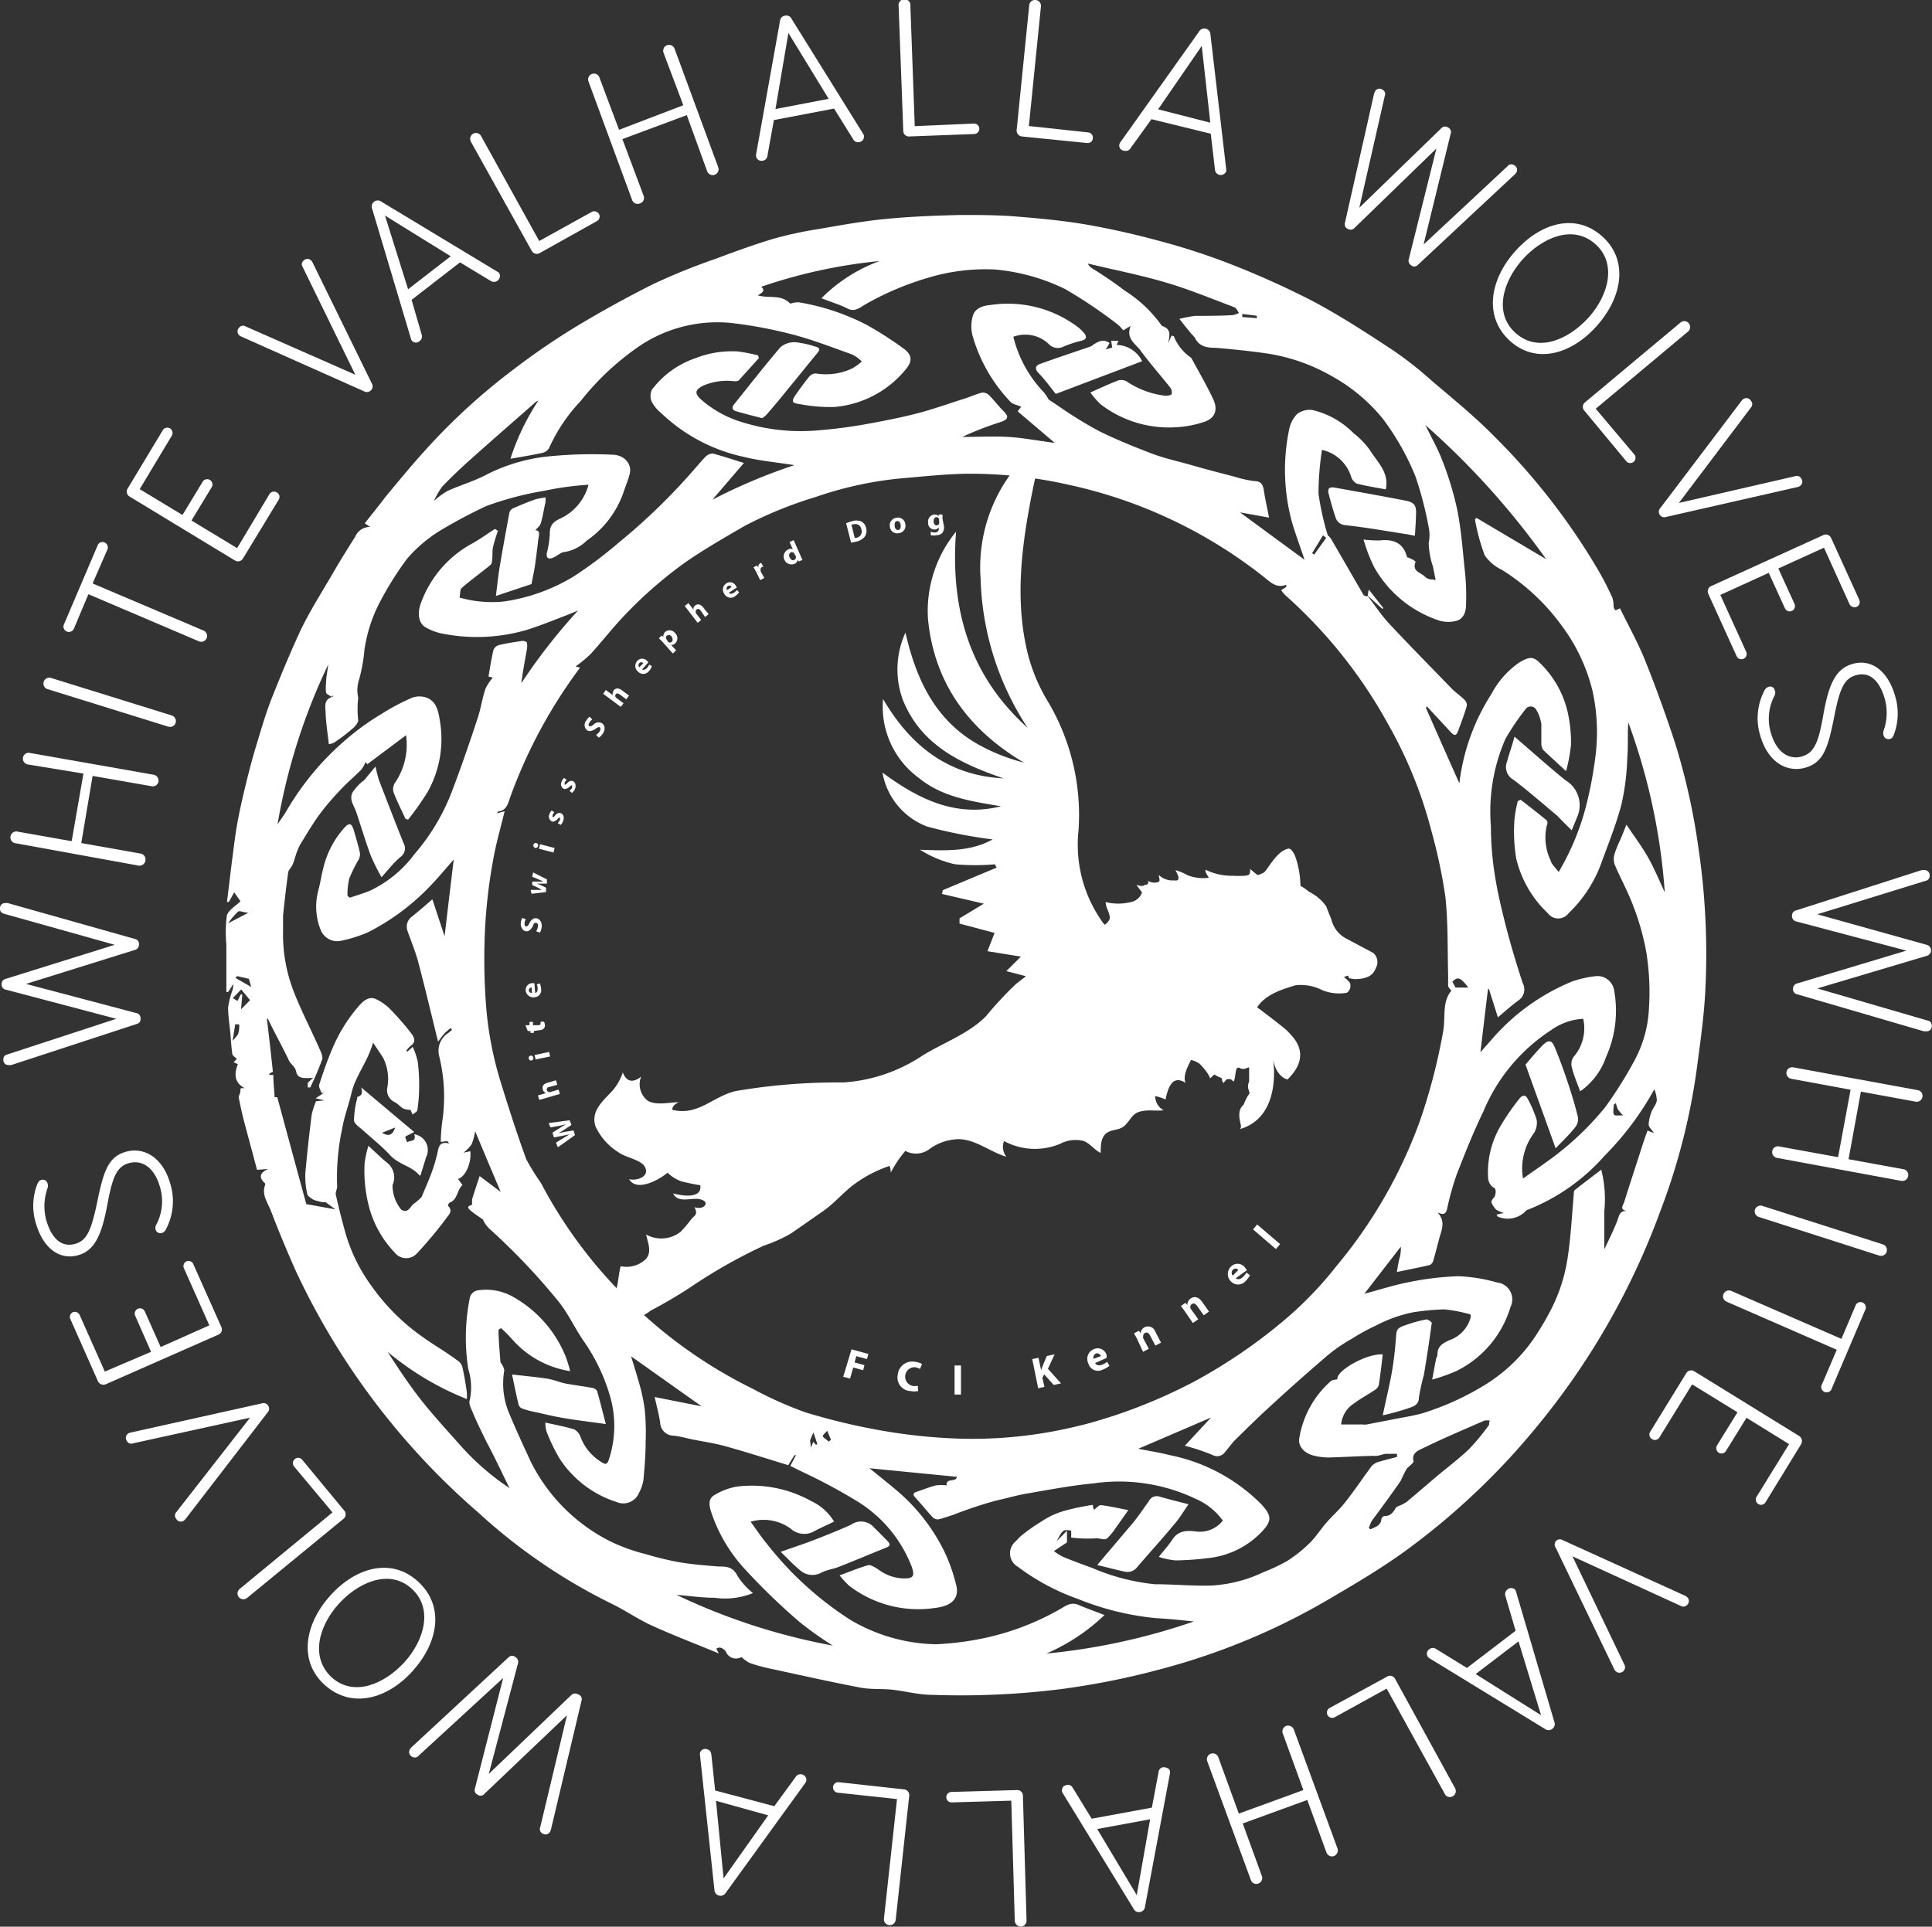<svg xmlns="http://www.w3.org/2000/svg" viewBox="0 0 132.89 132.55"><rect x="0" y="0" width="132.89" height="132.55" fill="#333333" stroke="none"/><defs><style>.cls-1,.cls-2{fill:#fff;}.cls-2{fill-rule:evenodd;}</style></defs><g id="Warstwa_2" data-name="Warstwa 2"><g id="Layer_2" data-name="Layer 2"><path class="cls-1" d="M7.89,65,.3,62.87c-.2-.06-.3-.15-.3-.36a.34.34,0,0,1,.35-.38.53.53,0,0,1,.19,0l8.75,2.47a.34.34,0,0,1,.27.36.38.38,0,0,1-.31.4L1.79,67.69l7.56,2a.36.36,0,0,1,.32.38.34.34,0,0,1-.25.37L.78,73.27a.48.48,0,0,1-.18,0,.34.34,0,0,1-.37-.37c0-.21.09-.3.28-.36L8,70.09l-7.58-2a.35.35,0,0,1-.31-.37.36.36,0,0,1,.29-.38Z"/><path class="cls-1" d="M10,59.22a.41.41,0,0,1-.47.33L1,58a.41.41,0,0,1,.14-.8l3.79.67.81-4.65L1.9,52.59a.41.41,0,0,1-.32-.47A.4.4,0,0,1,2,51.79l8.57,1.51a.41.41,0,0,1,.33.47.4.4,0,0,1-.47.32l-4.06-.71L5.59,58l4.06.72A.41.41,0,0,1,10,59.22Z"/><path class="cls-1" d="M12.08,49.73a.4.4,0,0,1-.51.26l-8.3-2.58a.4.4,0,1,1,.24-.77l8.3,2.58A.41.41,0,0,1,12.08,49.73Z"/><path class="cls-1" d="M6.37,40.14,14,43.38a.4.4,0,0,1,.21.53.4.4,0,0,1-.53.21l-7.6-3.24-1,2.38a.38.38,0,0,1-.48.19A.37.37,0,0,1,4.38,43l2.34-5.49a.35.35,0,0,1,.47-.19.37.37,0,0,1,.2.48Z"/><path class="cls-1" d="M19.15,34.41l-2.43,4a.4.4,0,0,1-.56.15l-7.25-4.4a.39.39,0,0,1-.13-.55l2.41-4a.36.36,0,0,1,.5-.14.37.37,0,0,1,.13.5L9.61,33.65l2.94,1.78,1.39-2.29a.36.36,0,1,1,.62.38l-1.39,2.29,3.14,1.9L18.53,34a.37.37,0,0,1,.5-.13A.36.36,0,0,1,19.15,34.41Z"/><path class="cls-1" d="M24.44,25.78l-3.62-7.41a.33.33,0,0,1,.06-.44.36.36,0,0,1,.53,0,.56.56,0,0,1,.11.17l4.05,8.27a.39.39,0,0,1-.05.48.39.39,0,0,1-.48.07l-8.41-3.75a.55.55,0,0,1-.17-.1.36.36,0,0,1,0-.54.33.33,0,0,1,.44-.07Z"/><path class="cls-1" d="M34.19,18.68a.45.45,0,0,1,.15.11.41.41,0,0,1-.58.54l-2.12-1.28-3.33,2.58L29,23a.39.39,0,0,1-.12.45.37.37,0,0,1-.54,0,.45.45,0,0,1-.08-.17L25.6,14.37a.41.41,0,0,1,.13-.49.41.41,0,0,1,.51,0Zm-7.71-3.85,1.59,5.07L31,17.63Z"/><path class="cls-1" d="M40.7,14.58a.38.38,0,0,1,.5.14.36.36,0,0,1-.14.49L37.14,17.4a.4.4,0,0,1-.57-.15l-4.18-7.5a.41.41,0,0,1,.15-.55.4.4,0,0,1,.55.16l4,7.22Z"/><path class="cls-1" d="M44,14a.4.4,0,0,1-.52-.24l-3-8.15a.4.4,0,0,1,.23-.52.4.4,0,0,1,.52.24l1.35,3.6L47,7.24,45.64,3.63a.41.41,0,0,1,.24-.52.41.41,0,0,1,.52.24l3,8.15a.41.41,0,0,1-.23.52.41.41,0,0,1-.53-.24L47.24,7.92,42.81,9.57l1.45,3.87A.4.4,0,0,1,44,14Z"/><path class="cls-1" d="M59.36,9.19a.41.41,0,0,1,.07.17c0,.18-.07.37-.34.42a.38.38,0,0,1-.41-.21l-1.31-2.1-4.14.79-.44,2.44a.37.37,0,0,1-.3.35.38.38,0,0,1-.48-.27.57.57,0,0,1,0-.18l1.64-9.15A.39.39,0,0,1,54,1.08a.39.39,0,0,1,.45.22ZM54.23,2.27,53.34,7.5,57,6.8Z"/><path class="cls-1" d="M67,8.5a.36.36,0,0,1,0,.72l-4.49.17A.39.39,0,0,1,62.13,9L61.81.42a.41.41,0,1,1,.81,0l.3,8.26Z"/><path class="cls-1" d="M74.85,9.11a.36.36,0,0,1,.32.4.35.35,0,0,1-.39.33l-4.47-.45a.41.41,0,0,1-.38-.45L70.79.4A.4.4,0,0,1,71.23,0a.4.4,0,0,1,.37.44l-.83,8.23Z"/><path class="cls-1" d="M84.34,11.61a.54.54,0,0,1,0,.18.4.4,0,0,1-.77-.12L83.28,9.2l-4.08-1-1.44,2a.37.37,0,0,1-.42.17A.36.36,0,0,1,77,9.91a.38.38,0,0,1,.09-.16l5.38-7.57a.42.42,0,0,1,.79.2ZM82.66,3.16l-3,4.36,3.59.92Z"/><path class="cls-1" d="M97.92,16.82l5.77-5.38a.33.33,0,0,1,.46-.07.35.35,0,0,1,.15.5.94.94,0,0,1-.12.14l-6.65,6.21a.32.32,0,0,1-.44.05.38.38,0,0,1-.18-.47l1.89-7.58-5.61,5.44a.38.38,0,0,1-.5.08.34.34,0,0,1-.18-.41l2-8.87a1,1,0,0,1,.07-.17.34.34,0,0,1,.51-.12.33.33,0,0,1,.16.43l-1.75,7.69,5.63-5.46a.35.35,0,0,1,.47-.06.34.34,0,0,1,.18.44Z"/><path class="cls-1" d="M110.17,16.23c1.85,1.61,1.45,4.15-.29,6.14s-4.19,2.72-6,1.1-1.44-4.15.29-6.13S108.33,14.61,110.17,16.23Zm-.46.54c-1.56-1.36-3.67-.39-5,1.1s-2,3.71-.43,5.07,3.66.38,5-1.11S111.26,18.12,109.71,16.77Z"/><path class="cls-1" d="M112.41,31.26a.36.36,0,0,1-.55.47L109,28.28a.4.4,0,0,1,0-.58l6.59-5.51a.4.4,0,1,1,.52.62l-6.35,5.31Z"/><path class="cls-1" d="M115.48,34.6l8-1.84a.33.33,0,0,1,.41.16.35.35,0,0,1-.09.52.48.48,0,0,1-.18.07l-9,2.05a.38.38,0,0,1-.4-.63l5.56-7.34a.47.47,0,0,1,.14-.14.36.36,0,0,1,.52.13.34.34,0,0,1,0,.45Z"/><path class="cls-1" d="M119.45,45.14l-1.94-4.27a.4.4,0,0,1,.19-.55l7.72-3.51a.4.4,0,0,1,.53.2l1.93,4.24a.37.37,0,0,1-.17.5.39.39,0,0,1-.49-.18l-1.76-3.89-3.14,1.43,1.11,2.43a.37.37,0,0,1-.18.49.36.36,0,0,1-.48-.19l-1.11-2.43-3.33,1.52,1.78,3.91a.36.36,0,0,1-.18.48A.36.36,0,0,1,119.45,45.14Z"/><path class="cls-1" d="M121.08,50.62a4.07,4.07,0,0,1,.27-3.08.47.47,0,0,1,.31-.29.31.31,0,0,1,.41.24.43.43,0,0,1,0,.35,3.4,3.4,0,0,0-.26,2.59c.41,1.39,1.29,1.86,2.14,1.61s1.14-1,1.46-2.83c.39-2.26.91-3.21,2-3.53,1.34-.39,2.45.51,2.94,2.19a4.13,4.13,0,0,1-.05,2.58c-.06.19-.13.34-.28.38a.35.35,0,0,1-.46-.23.54.54,0,0,1,0-.33,3.63,3.63,0,0,0,.08-2.2c-.34-1.18-1-1.91-2-1.61-.82.23-1.1,1-1.45,2.71-.43,2.19-.72,3.27-2,3.64S121.61,52.44,121.08,50.62Z"/><path class="cls-1" d="M125,68l7.58,2.21a.33.33,0,0,1,.29.36.34.34,0,0,1-.35.38l-.19,0-8.73-2.55a.34.34,0,0,1-.27-.36.38.38,0,0,1,.31-.39l7.49-2.25-7.55-2a.38.38,0,0,1-.32-.39.36.36,0,0,1,.26-.37l8.66-2.78a.84.84,0,0,1,.18,0,.35.35,0,0,1,.37.37.34.34,0,0,1-.29.37L125,62.9,132.52,65a.39.39,0,0,1,0,.76Z"/><path class="cls-1" d="M122.88,73.75a.4.4,0,0,1,.47-.32L131.91,75a.39.39,0,0,1,.32.47.4.4,0,0,1-.47.32L128,75.1l-.85,4.65,3.78.69a.4.4,0,0,1,.32.47.41.41,0,0,1-.47.33l-8.55-1.58a.41.41,0,0,1-.33-.47.4.4,0,0,1,.47-.32l4.06.74.86-4.64-4.06-.75A.41.41,0,0,1,122.88,73.75Z"/><path class="cls-1" d="M120.71,83.22a.41.41,0,0,1,.51-.26l8.29,2.65a.4.4,0,1,1-.25.77L121,83.73A.41.41,0,0,1,120.71,83.22Z"/><path class="cls-1" d="M126.34,92.86l-7.58-3.31a.4.4,0,0,1-.21-.53.41.41,0,0,1,.53-.21l7.58,3.3,1-2.36a.37.37,0,0,1,.67.29L126,95.51a.37.37,0,1,1-.67-.29Z"/><path class="cls-1" d="M113.52,98.48l2.46-4a.4.4,0,0,1,.56-.14l7.21,4.45a.42.42,0,0,1,.14.56l-2.45,4a.36.36,0,1,1-.62-.37l2.24-3.63-2.93-1.81-1.41,2.28a.36.36,0,0,1-.5.12.38.38,0,0,1-.12-.5l1.41-2.28-3.12-1.92-2.25,3.65a.36.36,0,0,1-.5.12A.36.36,0,0,1,113.52,98.48Z"/><path class="cls-1" d="M108.16,107.07l3.56,7.43a.38.38,0,0,1-.59.47.5.5,0,0,1-.11-.16l-4-8.31a.39.39,0,0,1,0-.48.38.38,0,0,1,.48-.06l8.38,3.81a.56.56,0,0,1,.17.11.36.36,0,0,1,0,.53.34.34,0,0,1-.44.07Z"/><path class="cls-1" d="M98.35,114.1a.58.58,0,0,1-.14-.12.37.37,0,0,1,.12-.53.38.38,0,0,1,.46,0l2.11,1.3,3.35-2.56-.7-2.38a.39.39,0,0,1,.12-.44.38.38,0,0,1,.55,0,.67.67,0,0,1,.07.17l2.62,8.91a.4.4,0,0,1-.14.49.41.41,0,0,1-.51,0ZM106,118l-1.55-5.08-2.95,2.25Z"/><path class="cls-1" d="M91.81,118.14a.36.36,0,0,1-.35-.64l3.94-2.15a.39.39,0,0,1,.56.15l4.13,7.53a.41.41,0,0,1-.17.55.39.39,0,0,1-.54-.16l-4-7.25Z"/><path class="cls-1" d="M88.49,118.73A.42.42,0,0,1,89,119l3,8.17a.42.42,0,0,1-.25.52.4.4,0,0,1-.51-.24l-1.32-3.62-4.44,1.62,1.32,3.62a.4.4,0,0,1-.25.51.39.39,0,0,1-.51-.24l-3-8.17a.4.4,0,1,1,.76-.28l1.41,3.88,4.44-1.62-1.41-3.88A.4.4,0,0,1,88.49,118.73Z"/><path class="cls-1" d="M73.11,123.38a.41.41,0,0,1-.07-.17c0-.18.07-.37.35-.41a.36.36,0,0,1,.4.2l1.3,2.12,4.14-.76.46-2.44a.37.37,0,0,1,.3-.34c.28,0,.45.09.48.27a.57.57,0,0,1,0,.18l-1.71,9.13a.41.41,0,0,1-.34.38.39.39,0,0,1-.45-.23Zm5.08,7,.92-5.22-3.64.67Z"/><path class="cls-1" d="M65.45,124a.36.36,0,1,1,0-.72l4.48-.13a.39.39,0,0,1,.43.39l.25,8.58a.4.4,0,0,1-.39.42.42.42,0,0,1-.42-.39l-.24-8.27Z"/><path class="cls-1" d="M57.62,123.33a.36.36,0,0,1,.08-.72l4.46.49a.4.4,0,0,1,.38.44l-.93,8.54a.41.41,0,0,1-.45.36.4.4,0,0,1-.36-.44l.9-8.23Z"/><path class="cls-1" d="M48.15,120.76a.54.54,0,0,1,0-.18.37.37,0,0,1,.5-.23c.19.05.25.18.28.36l.26,2.47,4.07,1.08,1.46-2a.4.4,0,0,1,.74.27.89.89,0,0,1-.09.16l-5.45,7.53a.42.42,0,0,1-.78-.21Zm1.62,8.47,3.07-4.34-3.59-1Z"/><path class="cls-1" d="M34.61,115.44l-5.81,5.34a.34.34,0,0,1-.46.07.35.35,0,0,1-.14-.51.57.57,0,0,1,.11-.14L35,114a.34.34,0,0,1,.45,0,.38.38,0,0,1,.17.47l-2,7.57,5.65-5.4a.39.39,0,0,1,.5-.07A.34.34,0,0,1,40,117l-2.1,8.85a1,1,0,0,1-.07.17.35.35,0,0,1-.51.12.34.34,0,0,1-.16-.44L39,118l-5.68,5.41a.34.34,0,0,1-.47.06.35.35,0,0,1-.18-.44Z"/><path class="cls-1" d="M22.36,115.94c-1.84-1.63-1.42-4.17.33-6.14s4.22-2.68,6.06-1,1.41,4.16-.34,6.13S24.19,117.57,22.36,115.94Zm.47-.53c1.54,1.37,3.66.41,5-1.07s2-3.69.47-5.06-3.66-.42-5,1.06S21.29,114,22.83,115.41Z"/><path class="cls-1" d="M20.23,100.89a.36.36,0,0,1,.05-.51.35.35,0,0,1,.51.05l2.86,3.46a.4.4,0,0,1,0,.58L17,109.93a.41.41,0,0,1-.57-.05.4.4,0,0,1,.06-.57l6.38-5.26Z"/><path class="cls-1" d="M17.2,97.53,9.14,99.3a.33.33,0,0,1-.41-.16.36.36,0,0,1,.09-.52A.54.54,0,0,1,9,98.55l9-2a.37.37,0,0,1,.45.16.37.37,0,0,1-.05.47l-5.62,7.3a.62.62,0,0,1-.14.14.36.36,0,0,1-.52-.13.34.34,0,0,1,0-.45Z"/><path class="cls-1" d="M13.31,87l1.91,4.28a.39.39,0,0,1-.2.54L7.28,95.23a.41.41,0,0,1-.54-.2L4.85,90.77A.36.36,0,0,1,5,90.28a.37.37,0,0,1,.48.19l1.73,3.89L10.39,93,9.3,90.52a.36.36,0,0,1,.66-.3l1.09,2.45,3.35-1.49-1.75-3.93a.36.36,0,0,1,.19-.48A.36.36,0,0,1,13.31,87Z"/><path class="cls-1" d="M11.72,81.46a4.11,4.11,0,0,1-.29,3.08.47.47,0,0,1-.31.29.34.34,0,0,1-.42-.25.48.48,0,0,1,.06-.35A3.41,3.41,0,0,0,11,81.65c-.4-1.39-1.27-1.87-2.13-1.63s-1.14,1-1.48,2.82c-.41,2.26-.94,3.2-2,3.51-1.34.38-2.45-.53-2.93-2.22a4.1,4.1,0,0,1,.07-2.57c.07-.19.14-.34.29-.38a.34.34,0,0,1,.45.23.54.54,0,0,1,0,.33,3.72,3.72,0,0,0-.09,2.2c.34,1.18,1,1.92,2,1.63.82-.23,1.1-1,1.47-2.7.45-2.19.74-3.27,2-3.63S11.21,79.63,11.72,81.46Z"/><path class="cls-1" d="M94.46,65.56l-1.88-1a2,2,0,0,1-1-1.3c-.09-.21-.36-.91-.36-.91a3.16,3.16,0,0,0-1.18-1,2.92,2.92,0,0,0-.59-.4,6.34,6.34,0,0,0-.38-2.09c-.24-.51-.42-.48-.42-.48-.82.12-1.45,1.45-1.7,1.63a1.39,1.39,0,0,1-.45.19c-.18-.13-.34-.27-.51-.42,0,.33,0,.44-.38.47a7.32,7.32,0,0,1-.81,0,4.11,4.11,0,0,1-1.89-.42c0,.26.15.36.23.56a3,3,0,0,1-1.46-.18,4.05,4.05,0,0,0-.83-.35,2.58,2.58,0,0,1,.21.48c0,.26-.07.24-.35.23a1.36,1.36,0,0,1-1-.37c0,.26.16.42-.1.5a.84.84,0,0,1-.67-.12c.11.14,0,.23-.07.29h-.17l0,.06a.79.79,0,0,1-.53-.07c.11.19.26.36.38.54a1,1,0,0,1-.77.66,3.61,3.61,0,0,1-1.73,0c0,.4.35.82.27,1.17a.76.76,0,0,1-.35.39,9.16,9.16,0,0,1-1.79-6.44A15.27,15.27,0,0,0,71.92,48a12.34,12.34,0,0,1-1.22-3c-.92-3.73-.43-7.45.3-11.14.24-1.19.53-2.37.8-3.55a10.86,10.86,0,0,0-4.35,9.5,19.62,19.62,0,0,0,3.24,10.27c-3.94-3.55-5.34-8.06-4.93-13.5a8.62,8.62,0,0,0-1.93,6c.43,4.42,2.78,7.61,6.59,9.88A12.91,12.91,0,0,1,67,51.05c-2.74-1.68-4-4.38-4.72-7.53a6.1,6.1,0,0,0-.19,4.6c1.25,3.15,4,4.42,6.94,5.43-3.73-.19-6.34-2.14-8.29-5.46a6.07,6.07,0,0,0,2.46,5.43c1.64,1.34,3.66,1.61,5.65,1.95-3,.75-5.54-.38-8.15-2.32a4.86,4.86,0,0,0,3.06,3.71,32.86,32.86,0,0,0,4.52.89c-1.56.86-3.25.77-5,.71a7.65,7.65,0,0,0,2.42,1,15.74,15.74,0,0,0,2.75,0c0,.08.07.15.1.23l-3.7,1.55-.06.26,2.88.67L66,63.18l0,.36,2.41.64-.49,1.26,2.3.37-1,1,1.35.35-.67.52a23.94,23.94,0,0,0-2.06,2.21c-1.19,1.23-3,1.86-4.42,2.75A11.09,11.09,0,0,1,58,74.47a41.55,41.55,0,0,0-7.39.59c-1.61.38-2.58,1.73-4.37,1.29,0-.26.23-.42.45-.52-.64,0-1.54.24-2.13-.1a1.42,1.42,0,0,1-.46-1.66c-.53.42-1,.4-1.26-.29a3.65,3.65,0,0,1-.77,1.32c-.64.68-1.44,1.35-1.11,2.39a4.16,4.16,0,0,0,1.56,1.77c.48.37,1.54.51,1.83,1,.39.71-.59,1-1.08.86.54.93,2.12,0,2.65-.44a2.62,2.62,0,0,0,1,.61c.41.09.83.19,1.25.25.14,1-1.38.7-1.87.56.31.69,1.21.3,1.77.39.87.14.38.8-.3.56.23.48.08.51-.21.81a8.84,8.84,0,0,1-.74.88,2.15,2.15,0,0,1-2.38.19c.13.6.44,1.26-.07,1.74a1.91,1.91,0,0,1-1.68.44c-.19.67-.16,1.93-.74,2.41s-1.86,0-2.65.07c.58,1.5,2.16,1,3.45,1.23a3,3,0,0,0,2-.65,32.17,32.17,0,0,0,2.78-1.64,36.12,36.12,0,0,1,5-2.83,10.39,10.39,0,0,0,1.89-.85l2.14-1.49c.78-.53,1.38-1.26,2.12-1.83a8.87,8.87,0,0,1,2.51-1.32,1.39,1.39,0,0,1,.08.46,8,8,0,0,1,1-1.49A1.56,1.56,0,0,0,64,79a3.57,3.57,0,0,1,1.92-.63c1.16,0,2.19.88,3.3,1.21a1.11,1.11,0,0,1-.16-1.08,4.47,4.47,0,0,0,3.86.19,2.28,2.28,0,0,1,1.6-.2c.45.16.75.62,1.19.83,0-.47,0-1.09.42-1.38s.9-.13,1.31-.58.48-.79,1.07-.91,1,0,1.53-.07a1.1,1.1,0,0,1,0-1.94c-.8-.18-1.41-.52-1.3-1.44.51.17,1.94.13,2.17.59.41,0,.85-.27.67-.71a1.65,1.65,0,0,1,.94.31c.68.7.71,1,.71,1l.3-.27a2.41,2.41,0,0,0,.51.25c0,.2.1.37.13.32l.21-.25h.27l0,0,.21.17c.18-.39.06-1.12.42-.93s.64-.16.64,0v.93c-.22.46.12.76,0,.85a2.93,2.93,0,0,0-.37.73c-.48.39-.27,1.09-.21,1.36s-.06.33-.06.33c2.8-.81,2.36-4.37,2.28-4.89.2,1.35,1,1.47,1,1.47,1.81-1.75.27-3,.06-3.26s-2.15-1.7-2.15-1.7c.67-1.06,2.33-1.39,2.6-1.51a3.21,3.21,0,0,1,1.88.33,3.11,3.11,0,0,0,1.69.18.59.59,0,0,0,.21-.69,2.5,2.5,0,0,0-.42-.4l.3-.09.06.18.37.06c1.3,0,1.39-.6,1.54-.9A.84.84,0,0,0,94.46,65.56Z"/><path class="cls-2" d="M25.46,36.25,25.09,36c.49-.62,1-1.25,1.46-1.86.9-1.08,1.79-2.17,2.74-3.21a42.93,42.93,0,0,1,6-5.49,49.2,49.2,0,0,1,4.25-2.92c1.77-1.07,3.58-2.07,5.44-3a43.89,43.89,0,0,1,4.2-1.7c1.34-.5,2.7-1,4.08-1.41a26.5,26.5,0,0,1,3.09-.66c1.49-.26,3-.53,4.5-.68,1.74-.17,3.48-.24,5.22-.28,1.32,0,2.64,0,4,.12,1.58.13,3.16.28,4.71.55s3.3.66,4.91,1.1a46.26,46.26,0,0,1,4.88,1.58,60.64,60.64,0,0,1,5.81,2.62c1.86,1,3.62,2.14,5.38,3.3a25.37,25.37,0,0,1,2.66,2.08c1.47,1.26,3,2.49,4.34,3.86a45.27,45.27,0,0,1,7.15,9.19c.37.63.7,1.28,1,1.94a2.2,2.2,0,0,1,.08.58c0,.09.06.24.12.26s.18-.06.32-.12c.56,1.16,1.21,2.31,1.7,3.52.75,1.86,1.43,3.75,2.06,5.66a45.21,45.21,0,0,1,1.63,7.27,49.67,49.67,0,0,1,.49,9.59c-.08,1.89-.35,3.77-.6,5.65a44.15,44.15,0,0,1-2.51,9.79A50.5,50.5,0,0,1,105.83,98a49,49,0,0,1-9.36,8.84c-1.53,1.09-3.15,2.06-4.76,3a45.92,45.92,0,0,1-11.35,4.85,53,53,0,0,1-7.5,1.53,55.37,55.37,0,0,1-8.73.38c-.94,0-1.87-.26-2.81-.36-.73-.07-1.48,0-2.2-.15-2.09-.4-4.17-.87-6.26-1.32a11.77,11.77,0,0,1-1.29-.36A2.73,2.73,0,0,1,51,114a.75.75,0,0,1-1.08-.39.73.73,0,0,0-.37-.26c-.07,0-.18,0-.28.07l.17.33c-1.59-.66-3.12-1.24-4.61-1.92-.92-.42-1.76-1-2.68-1.46a38.93,38.93,0,0,1-9.24-6.3A49.9,49.9,0,0,1,20.38,87.51c-.62-1.39-1.21-2.8-1.75-4.22-.22-.56-.65-1.1-.39-1.78,0,0,0-.08,0-.09-.44-.39-.41-.73.21-1l-.77.06c-.32-1.2-.63-2.34-.93-3.48q-.18-.73-.33-1.5c0-.1.07-.22.1-.34s0-.18.05-.3l.25,0c-.73-.4-.71-1-.46-1.65l-.29-.13.22-.23c-.1-.11-.29-.22-.31-.34-.07-.46-.09-.92-.13-1.38s-.16-1.21-.16-1.81a5.61,5.61,0,0,1,.27-1.11,1.22,1.22,0,0,0,.08-.51l-.35.55h-.12v-2c0-.42,0-.85,0-1.27A9,9,0,0,1,15.6,63c.1-.39.62-.67.94-1l-.43-.61-.37.66-.13,0c.13-1,.24-2,.38-3.07.11-.85.21-1.7.37-2.54s.35-1.67.55-2.49.43-1.72.69-2.57c.34-1.12.66-2.25,1.09-3.34.63-1.59,1.29-3.18,2-4.71.62-1.28,1.39-2.5,2.11-3.73.52-.9,1.07-1.79,1.63-2.67A1.1,1.1,0,0,1,25.46,36.25Zm15-2.9a20.69,20.69,0,0,0-3,.41,22.11,22.11,0,0,0-4,1.05,34.36,34.36,0,0,0-3.23,1.72A9.73,9.73,0,0,0,28,38.44a22.37,22.37,0,0,0-1.88,3,10.24,10.24,0,0,0-1.05,3.25,11.52,11.52,0,0,1-.37,2.06A2.32,2.32,0,0,0,24.64,48a6.77,6.77,0,0,0,0,1.56c0,.13-.19.4-.35.53-.42.37-.86.7-1.31,1a1.4,1.4,0,0,1-.36.11c-.08-.72-.19-1.4-.22-2.08,0-.44-.2-1,.5-1.19a.78.78,0,0,1,0-.09l-.09.1c-.13-.1-.35-.17-.38-.29a2.69,2.69,0,0,1,0-.69c0-.38.09-.76.15-1.25a41.6,41.6,0,0,0-3.49,11c.22-.34.47-.66.66-1a19,19,0,0,1,4.12-4.89,16.74,16.74,0,0,1,2.37-1.7A14.31,14.31,0,0,1,28.35,48a1.47,1.47,0,0,1,1,0c.68.26.8.94.9,1.55a7.45,7.45,0,0,1-.84,4.94,20.39,20.39,0,0,1-1.34,1.9l-.18-.06c-.28-.61-.58-1.2-.82-1.82a.82.82,0,0,1,.08-.63,4.65,4.65,0,0,0,.78-3.3l-2.67,2-.11-.16a2.33,2.33,0,0,1-.3.53c-.42.43-.88.81-1.29,1.24C23,54.77,22.46,55.38,22,56s-.87,1.32-1.29,2a3.73,3.73,0,0,0-.3.64c-.1.27-.16.55-.27.81s-.29.38-.32.59c-.14,1-.25,2-.35,2.94,0,.36,0,.72,0,1.07a10.82,10.82,0,0,0,.74,4.18c.5,1.29,1.15,2.53,1.71,3.8.12.27.31.62.24.86a20.13,20.13,0,0,1-.82,1.92l-.17,0c0-.1,0-.23,0-.31a2.82,2.82,0,0,1,.38-.34c-.55,0-1.07.11-1.18-.44-.07-.36-.36-.48-.49-.75-.47-1-1-1.92-1.45-2.88h-.07c.14,1.2.28,2.41.41,3.64l-.25.14,0,.08.28,0c0,.53.06,1,.09,1.53,0,0,.17,0,.18,0,.67,2.46,1.33,4.92,2,7.36l2,.36-.68-.5a1,1,0,0,1-.48-.06,1.41,1.41,0,0,1-.38-.12c-.16-.11-.38-.24-.4-.39A5.65,5.65,0,0,1,21,80.74c.12-1.36.27-2.71.44-4.06a5.45,5.45,0,0,1,.3-.92l.58-.06-.61-.14.56-.37-.16,0c-.06-.2-.21-.42-.15-.58.27-.84.56-1.68.91-2.49a10.84,10.84,0,0,1,1.89-3c.31-.33.68-.6,1.13-.37a3.4,3.4,0,0,1,1,.73c.48.5.93,1,1.37,1.58.21.27.4.59,0,.88a1.7,1.7,0,0,0-.31.34l.07.07.37-.33a5,5,0,0,1,.34,1,12.67,12.67,0,0,1,.1,1.85,10.57,10.57,0,0,1-.12,1.49c0,.12-.22.21-.33.32l-.14-.32a1.71,1.71,0,0,1-.49-.09c-.22-.13-.39-.34-.61-.45a.91.91,0,0,1-.5-1,3.23,3.23,0,0,0-.31-2.09l-.67-1C25.31,73,24.47,74,24.19,75.14c-.19.84-.51,1.65-.65,2.49a16.08,16.08,0,0,0-.35,4c0,.19-.13.4-.09.57.2.9.43,1.8.68,2.69a11.64,11.64,0,0,0,1.75,3.55A14.53,14.53,0,0,0,29.1,92c.77.55,1.57,1,2.34,1.58a.79.79,0,0,1,.35.42c.14.58.23,1.17.32,1.76a3.75,3.75,0,0,1,0,.49A20,20,0,0,1,26.66,93c.75,1.16,1.5,2.3,2.34,3.36s1.87,2.18,2.82,3.25a17.45,17.45,0,0,0,3.23,2.77c-.53-1.06-1-2.09-1.56-3.13-.35-.72-.71-1.43-1-2.15-.11-.24-.26-.56-.18-.77a4.18,4.18,0,0,0-.1-2.14,14,14,0,0,1,.1-4.88.68.68,0,0,1,.65-.55,3.75,3.75,0,0,1,2.37.48,8.26,8.26,0,0,1,3.58,4.09,9.12,9.12,0,0,1,.31,1,6.65,6.65,0,0,1-4-2.2,9.08,9.08,0,0,0-.76-.76l-.17.11c0,.74.08,1.47.13,2.2,0,.07.09.14.12.21s.17.3.14.43a5.27,5.27,0,0,0,.38,3c.45,1.08.94,2.14,1.43,3.2A12.22,12.22,0,0,0,42,106.05a12.44,12.44,0,0,0,2.42.87,21.14,21.14,0,0,0,2.38.57c.86.14,1.74.21,2.61.28.54,0,1,0,1.32.65a5,5,0,0,0,1.06,1.18,5.12,5.12,0,0,1-2.65.32c-.87,0-1.74-.13-2.61-.2a43.06,43.06,0,0,0,10.75,3.49A24.28,24.28,0,0,1,55,111.59,44.31,44.31,0,0,1,51.28,108a10.84,10.84,0,0,1-2.37-4c-.13-.41-.21-.89.21-1.13a4.42,4.42,0,0,1,1.58-.6,8.39,8.39,0,0,1,5.1,1,3.61,3.61,0,0,1,1.57,1.41c-.47.23-.9.42-1.32.64a1.39,1.39,0,0,1-1.67-.16,3.16,3.16,0,0,0-2.75-.47c.41.56.76,1.1,1.17,1.58a23,23,0,0,0,5.69,5.17,12,12,0,0,0,5.87,1.68,20,20,0,0,0,3.5-.46,18.11,18.11,0,0,0,4.9-1.87c.43-.22.84-.63,1.42-.38s1.13.44,1.79.7a13.49,13.49,0,0,1-4,2.65,43.91,43.91,0,0,0,10.15-2.21c-.84-.08-1.67-.18-2.52-.22A19.06,19.06,0,0,1,74.14,110,15.45,15.45,0,0,1,70,107.78a1.06,1.06,0,0,1-.16-1.72c.12-.12.23-.25.36-.37a11.7,11.7,0,0,1,1.41-1,5.52,5.52,0,0,1,1.83-.81,16.55,16.55,0,0,1,1.73-.35c0,.19.07.31.08.34.17-.12.34-.34.48-.32.6.07,1.2.21,1.88.34l-.84,1.19a4.53,4.53,0,0,1-.61.75c-.19.15-.47,0-.73,0a9.43,9.43,0,0,1-1.75-.05c0-.13,0-.3,0-.48-.57-.08-.57-.08-1,.73l.71-.72v.8l-.9.6a3.94,3.94,0,0,0,.64.4c.66.27,1.33.52,2,.76a14.52,14.52,0,0,0,4.3,1.12c1.3,0,2.61.13,3.91.09a9.51,9.51,0,0,0,3.54-.91,13,13,0,0,0,1.64-.77,9.34,9.34,0,0,0,1.56-1.24c.43-.42.75-.94,1.15-1.4s.9-.9,1.29-1.4c.64-.81,1.21-1.67,1.83-2.5a1,1,0,0,1,.45-.28c.42-.13.86-.23,1.29-.35,0-.07,0-.14,0-.21-.24,0-.48,0-.72,0s-.47.13-.71.14c-1.1,0-2.2.09-3.3.11a4.32,4.32,0,0,1-1-.13c-.66-.17-1.05-.63-1-1.13a6.63,6.63,0,0,1,2.19-4c.09-.09.28-.08.44-.12-.11-.57,2-1.79,3.12-1.71-.08.7-.16,1.4-.27,2.09a.57.57,0,0,1-.25.34c-.47.32-1,.6-1.44.93A1.92,1.92,0,0,0,92.25,98h1.5A.93.93,0,0,0,94,98l1.7-.33c.73-.15,1.48-.25,2.2-.46a18.92,18.92,0,0,0,4-1.79,11.25,11.25,0,0,0,3.6-3.33,18.68,18.68,0,0,0,1-1.65,11.53,11.53,0,0,0,1.33-3.92c.22-1.44.29-2.9.42-4.35,0-.11,0-.27.11-.33.57-.45,1.14-.88,1.78-1.37a8.16,8.16,0,0,1,.21,2.85c0,.92,0,1.85,0,2.63.26-.55.6-1.23.88-1.93.14-.35.14-.78.75-.7-.64-.06-.33-.41-.26-.63.4-1.28.82-2.55,1.23-3.83.12-.37.25-.74.37-1.08l.45.17c-.17-.25-.37-.42-.37-.58a2.8,2.8,0,0,1,.2-.89c.1-.26.33-.5.36-.77a2.1,2.1,0,0,0-.17-.77,20.44,20.44,0,0,1-3.42,4.57A13.77,13.77,0,0,1,105,83.26s-.09.09-.13.13a1.73,1.73,0,0,1-1.87.3s0-.07-.07-.13l.51-.11a2.36,2.36,0,0,1-.53-.23,1.65,1.65,0,0,1-.33-.51c0-.08.09-.24.18-.32s.21-.58,0-.68-.37-.35-.4-.64a6.28,6.28,0,0,1,.77-3.46,15.56,15.56,0,0,1,1.36-2c.18-.25.43-.35.6,0a7.87,7.87,0,0,1,.61,1.44,1.35,1.35,0,0,1-.18.89,4.06,4.06,0,0,0-.76,3.14c.61-.44,1.18-.82,1.74-1.23a20.19,20.19,0,0,0,3.92-3.69,28.2,28.2,0,0,0,2-3.19,8.32,8.32,0,0,0,1-3.59,17.21,17.21,0,0,0-.18-3.86,17,17,0,0,0-.89-3.17c-.37-1-.88-1.91-1.29-2.88a1.24,1.24,0,0,1,0-.74,7.75,7.75,0,0,1,.41-1c.11-.28.23-.55.4-1,.56.84,1.09,1.54,1.51,2.29s.76,1.58,1.13,2.37A42.47,42.47,0,0,0,112,49.7c-.06.82,0,1.63-.07,2.44a16.65,16.65,0,0,1-.39,3.16c-.37,1.42-.93,2.79-1.43,4.17a9,9,0,0,1-2.21,3.35.89.89,0,0,1-1.44,0,7.55,7.55,0,0,1-2.17-3.76,11.32,11.32,0,0,1-.12-2.67,8.2,8.2,0,0,1,.23-1.28l.2-.09c.6.47,1.21.94,1.8,1.43a.33.33,0,0,1,0,.32,3.64,3.64,0,0,0,.25,2.41c.06.27.33.5.56.81a17.49,17.49,0,0,0,1.86-4.44,27.3,27.3,0,0,0,.65-3.36,13.24,13.24,0,0,0-.17-4.61,12.38,12.38,0,0,0-2.11-4.51,14.7,14.7,0,0,0-4.14-3.87,3,3,0,0,1-1.18-1,14.5,14.5,0,0,1-.67-2.47l.11-.1,4.79,2.84a54.05,54.05,0,0,0-8.31-9.23c.45.92.89,1.69,1.19,2.5a21.75,21.75,0,0,1,1,3.31c.27,1.34.37,2.7.51,4.06a15.63,15.63,0,0,1,.1,2.46c0,.44-.11,1-.69,1.15a2.28,2.28,0,0,1-1.07,0A8,8,0,0,1,94.51,39a11.5,11.5,0,0,1-.72-1.88,8,8,0,0,0,1.11.06c.94-.1,1.63.16,1.88,1.15.24.07.61.28.59.33-.27.65.36.73.63,1s.5.17.75.25L98.57,39a5.69,5.69,0,0,1-.3-1.64,2.67,2.67,0,0,0,0-1.09,24.92,24.92,0,0,0-.9-3.47,17.48,17.48,0,0,0-2.26-4,12,12,0,0,0-3.5-2.92,12.78,12.78,0,0,0-4.45-1.56c-1.17-.17-2.35-.29-3.52-.39-.59,0-1.15-.07-1.45-.69a2.52,2.52,0,0,0-.27-.3l-.8-1a9.64,9.64,0,0,1,1.08-.21c.86,0,1.72,0,2.59-.05a1.58,1.58,0,0,0,.43-.15c-.1-.14-.18-.34-.31-.39-1.57-.59-3.13-1.24-4.74-1.71-1.76-.52-3.57-.87-5.35-1.3a.81.81,0,0,0,.3.33A26.85,26.85,0,0,1,77.37,20a9,9,0,0,1,2.55,2.42c.68.22.52.67.44,1.19.07-.17.14-.34.22-.51.06,0,.16,0,.18.08a3.21,3.21,0,0,0,1.14,1.41.54.54,0,0,1,.09.12c.48.89,1,1.78,1.43,2.69.37.74.2,1.34-.55,1.61a7.18,7.18,0,0,1-1.94.38,7.7,7.7,0,0,1-5.23-1.58A5.7,5.7,0,0,1,75,27c.72-.32,1.31-.6,1.92-.83a.78.78,0,0,1,.56.06,6,6,0,0,0,2.71,1c.14,0,.38-.05.4-.12a.56.56,0,0,0-.1-.45c-.68-.86-1.42-1.69-2.06-2.57-.34-.46-1-.79-.66-1.67l-.51.31a2.34,2.34,0,0,0-.37-.4,33.22,33.22,0,0,0-3.62-2.44,13.73,13.73,0,0,0-4.84-1.35,13.57,13.57,0,0,0-4.56.56,19.92,19.92,0,0,0-4.26,1.79c-.41.22-.81.64-1.37.31a6.07,6.07,0,0,0-.74-.31l-1-.37a10.91,10.91,0,0,1,4-2.56,35.54,35.54,0,0,0-8.14,1.77c.34.3,0,.43-.23.59.77.23,1.61-.09,2.21.56h.06a1.55,1.55,0,0,1,.56-.08,15.77,15.77,0,0,1,4.71,1.58A25.45,25.45,0,0,1,62.18,24c.57.43.58.86.13,1.4A7.1,7.1,0,0,1,57.38,28,11,11,0,0,1,55,27.8c-.54-.07-.58-.19-.27-.64s.61-.85.94-1.26a.61.61,0,0,1,.43-.21,4.24,4.24,0,0,0,2.51-.34,3.76,3.76,0,0,0,.67-.48,2.47,2.47,0,0,0-.66-.48c-1.34-.48-2.68-1-4-1.35a30.45,30.45,0,0,0-4.32-.82A9.6,9.6,0,0,0,43.71,24a18.34,18.34,0,0,0-3.77,3.59,11.6,11.6,0,0,0-2.17,3.23.72.72,0,0,1-.48.34c-.68.15-1.37.26-2.18.4a16.27,16.27,0,0,1,1.92-4,.83.83,0,0,0-.3.2c-1.43,1.26-2.87,2.51-4.3,3.79-.69.61-1.36,1.25-2,1.91a5.39,5.39,0,0,0-.58,1,5.57,5.57,0,0,1,.94-.69c.87-.39,1.8-.66,2.64-1.1a12.14,12.14,0,0,1,4-1.24,30,30,0,0,1,4.65-.15c.9,0,1.43.68,1.22,1.38-.12.44-.3.86-.44,1.29a6.74,6.74,0,0,1-2.51,3.25,2.83,2.83,0,0,1-1.48.77c-.29,0-.56.3-.86.41s-.46,0-.39-.36a6.38,6.38,0,0,0,.2-1.37c0-.58.32-.8.77-1A3.57,3.57,0,0,0,40.48,33.35Zm53.68,71.76.13.1c.31-.16.71-.23.75-.72,0-.07.14-.2.21-.19.41,0,.59-.24.77-.55.06-.11.25-.15.39-.22a2.53,2.53,0,0,0,.36-.2c.67-.56,1.33-1.13,2-1.7s1.57-1.24,2.29-1.93a15.37,15.37,0,0,0,1.36-1.64c.06-.08,0-.22.08-.33a1.44,1.44,0,0,0-.37,0c-1.42.62-2.86,1.23-4.25,1.91-.28.14-.79.31-.63.9,0,.11-.31.33-.47.5a9.15,9.15,0,0,0-.41.83c-.64.93-1.32,1.85-2,2.77A3.42,3.42,0,0,0,94.16,105.11ZM16.58,69.44l.62-.63-.61-.74-.58.6.33.19.22-.45.11,0C16.64,68.72,16.62,69,16.58,69.44Zm.51-6.65c-.33,0-.6-.16-.71-.08a5.06,5.06,0,0,0-.69.81Zm-.79,4.36a1.13,1.13,0,0,1-.1.13l1.08.62c-.07-.24-.12-.43-.16-.56Zm94.85,8.75L111,76c0,.22-.07.49,0,.65s.37.06.65.09a3.34,3.34,0,0,1-.36-.41A2.15,2.15,0,0,1,111.15,75.9ZM16,71.6a4.23,4.23,0,0,0,.37-.44,1.71,1.71,0,0,0,.08-.69l-.27,0ZM86.45,21.89l0-.17-1-.12,0,.21Z"/><path class="cls-2" d="M94.07,41c.48.62.92,1.29,1.45,1.87,1.42,1.52,2.88,3,4.33,4.5.28.28.61.5.88.77a.51.51,0,0,1,.16.43c-.17.59-.39,1.15-.6,1.73-.11.31-.25.34-.48.09l-1.66-1.79-.07.1q1.14,2.59,2.3,5.19a14.53,14.53,0,0,1,2.22-6.17,6,6,0,0,1,1.93-2.16c.66-.38.93-.43,1.44.1a6.83,6.83,0,0,1,1.91,3.57,9.51,9.51,0,0,1,.18,2,11.17,11.17,0,0,1-.34,1.82c-.59-.54-1.09-1-1.57-1.45a.79.79,0,0,1-.13-.47c0-.43,0-.87,0-1.3a2.67,2.67,0,0,0-.35-1,.44.44,0,0,0-.77,0,17.14,17.14,0,0,0-1.35,2,12.47,12.47,0,0,0-1,6,21.61,21.61,0,0,0,.26,3.31c.19,1.23.48,2.45.79,3.65s.72,2.58,1.14,3.85a.91.91,0,0,1-.3,1.19c-.47.34-.9.73-1.41,1.16-.22-.71-.42-1.32-.61-1.94h-.07c-.18,1.45-.35,2.9-.52,4.34l.82-.93a14.63,14.63,0,0,1,5.49-3.94,7.8,7.8,0,0,1,1.59-.36,1.16,1.16,0,0,1,1.3,1,7.78,7.78,0,0,1-.56,4.56,4.78,4.78,0,0,1-1.78,2.36c-.11-.3-.22-.57-.32-.85a6.08,6.08,0,0,1-.28-.92.88.88,0,0,1,.14-.59,3,3,0,0,0,.67-2.63,4.16,4.16,0,0,0-2.21.78,12.3,12.3,0,0,0-4.66,5.6c-.69,1.42-1.27,2.89-1.84,4.35a19.35,19.35,0,0,0-.66,2.37c-.08.31-.23.42-.65.22.58.64.27,1.21.12,1.78s-.26,1-.41,1.53a.47.47,0,0,1-.25.31c-.72.17-1.45.31-2.26.48.06-.34.1-.63.17-.9a2.31,2.31,0,0,0,.1-.84L93.85,89c1-.25,2-.59,3-.78a20.19,20.19,0,0,1,3.45-.42,11.18,11.18,0,0,1,2.67.43,1.17,1.17,0,0,1,.93,1.68,7.22,7.22,0,0,1-3.72,4.41,11.71,11.71,0,0,1-1.67.59c.11-.57.18-1,.26-1.36,0-.12.11-.23.1-.34,0-.59.33-.77.8-1a2.3,2.3,0,0,0,1.48-1.55.88.88,0,0,0,0-.23,10.4,10.4,0,0,0-1.8-.35,17.54,17.54,0,0,0-2.15.2,9.58,9.58,0,0,0-2.55.91,14.19,14.19,0,0,0-1.68.92,10.75,10.75,0,0,0-1.67,1.15q-2,1.71-3.92,3.48c-.83.75-1.62,1.54-2.42,2.32-.25.25-.45.56-.69.82a.65.65,0,0,1-.88.21,15.47,15.47,0,0,0-1.89-.63l1.8-1.94-5,2.15c.74.15,1.47.26,2.17.44a12.25,12.25,0,0,1,6.29,3.38c.72.79.75,1.14,0,1.92a5.92,5.92,0,0,1-3.41,1.75,20.71,20.71,0,0,1-2.49.19,5.26,5.26,0,0,1-1.15-.24c.33-.43.66-.78.92-1.18.41-.64,1-.65,1.63-.57a2,2,0,0,0,1.85-.75,4.52,4.52,0,0,0-1.88-1.5,12.23,12.23,0,0,0-7-1.06c-1.57.15-3.14.45-4.7.72-.68.12-1.35.33-2,.46a30,30,0,0,0-3,1c-.34.1-.67.23-1,.3a.51.51,0,0,1-.38-.15c-.41-.44-.78-.91-1.19-1.35-.19-.21-.15-.32.09-.4.45-.15.88-.33,1.33-.44a3.08,3.08,0,0,1,.74,0c-.1-.53.68-.2.69-.59l-6-.59c.73.6,1.48,1.18,2.18,1.8a13,13,0,0,1,3,4,11.69,11.69,0,0,1,.77,2.2c.25.88-.23,1.46-1.37,1.6a7.8,7.8,0,0,1-6-1.53,6.59,6.59,0,0,1-.64-.7c.75-.27,1.37-.54,2-.71.18,0,.46.17.66.3a3,3,0,0,0,1.8.62c.64,0,.71-.2.5-.81a9.13,9.13,0,0,0-3.77-4.51,37.81,37.81,0,0,0-3.73-2l-.85-.42.39-.74-.1,0c-.15.23-.29.46-.43.69-1.44-.44-2.87-.9-4.31-1.3-.73-.21-1.48-.31-2.22-.46-.45-.09-.89-.22-1.35-.27a.93.93,0,0,1-.93-.89c-.08-.55-.23-1.09-.38-1.77l3.23.64-4.85-3.44c.19.63.39,1.27.57,1.91A12.09,12.09,0,0,1,44.35,97a15.73,15.73,0,0,1,.06,2.17c0,.88-.07,1.76-.15,2.63a2.73,2.73,0,0,1-.31.91,1.17,1.17,0,0,1-1.55.62,7.34,7.34,0,0,1-3.92-3,12.63,12.63,0,0,1-.89-1.85,2.44,2.44,0,0,1-.08-.61c.73.16,1.38.28,2,.47a1,1,0,0,1,.44.57,3.45,3.45,0,0,0,1.51,1.73c.25.16.35,0,.42-.23A7.36,7.36,0,0,0,42,96.19a12.84,12.84,0,0,0-1.86-3.94c-.61-.89-1.06-1.89-1.73-2.72a44.49,44.49,0,0,0-4.75-5,1.9,1.9,0,0,1-.44-.63c-.28-.2-.57-.38-.83-.6s-.26-.32.08-.41c0,0,0-.25,0-.37.15-.5.32-1,.52-1.61L34.44,82c-.59-1.39-1.14-2.7-1.76-4.18a3.71,3.71,0,0,1-.24.9,2.56,2.56,0,0,1-.56.58l.47-.1c.09.79-.32,1.75-.85,1.91.11.14.2.26.31.42-.39.33-.31,1-.89,1.21a.28.28,0,0,0-.1.22c.38.38,0,.65-.15.89a28.75,28.75,0,0,1-2,2.39,1,1,0,0,1-1.53-.08,7.17,7.17,0,0,1-1.8-3.31A9.71,9.71,0,0,1,25.08,80a7.45,7.45,0,0,1,.26-1.17c.52.47.9.86,1.32,1.19A1.28,1.28,0,0,1,27,81.53a2.62,2.62,0,0,0,.6,1.69c.5.3.62-.26.9-.43a3.75,3.75,0,0,0,.5-.44c.21-.52.48-1.11.7-1.71a10.75,10.75,0,0,0,.4-1.37c.08-.4.15-.76.8-.6l-.13-.17-.45.06c0-.59.06-1.14.14-1.69a11.69,11.69,0,0,0-.25-4.21,1.45,1.45,0,0,1,.65-1.61,2.11,2.11,0,0,1,.23-.19L31,70.72c-.14.12-.29.24-.42.37s-.27.35-.45.57c-.46-1.87-.88-3.65-1.35-5.43-.19-.73-.49-1.44-.74-2.16a.85.85,0,0,1,.28-1c.45-.36.89-.74,1.42-1.2l.84,2.54c.21-1.77.42-3.56.63-5.28-.48.54-1,1.18-1.55,1.75a15.75,15.75,0,0,1-4.35,3.26,9.43,9.43,0,0,1-1.89.59,1.23,1.23,0,0,1-1.37-.77,4.31,4.31,0,0,1-.16-2.68c.15-.56.23-1.13.38-1.69A6.36,6.36,0,0,1,23.64,57c.39-.45.55-.39.72.2s.29,1,.4,1.48a.8.8,0,0,1-.1.47,9.78,9.78,0,0,0-.64,1.3,5,5,0,0,0-.12,1.17l.16.14c.46-.16.92-.29,1.36-.47a8.11,8.11,0,0,0,3.08-2.52,14.35,14.35,0,0,0,2.56-4.26c.63-1.64,1.2-3.3,1.76-5,.24-.69.34-1.42.57-2.12a3.22,3.22,0,0,1,.51-.77l-.3-.08c.11-.62.2-1.23.34-1.82a.57.57,0,0,1,.38-.34c.53-.13,1.08-.21,1.62-.29.1,0,.29.06.3.11a1.36,1.36,0,0,1,0,.49c-.14.77-.28,1.53-.38,2.31a40.19,40.19,0,0,1,3.9-5c-.34.14-.56.24-.78.32-.9.35-1.79.71-2.7,1a12.22,12.22,0,0,1-5.7.3,3.82,3.82,0,0,1-1.3-.46c-.49-.26-.61-1-.29-1.77a7.6,7.6,0,0,1,3.49-4c.55-.3,1.05-.68,1.57-1l.2.13a11.1,11.1,0,0,0-.34,1.12c-.07.35,0,.71-.09,1.07,0,.11-.15.21-.25.29-.6.49-1.23.94-1.81,1.45-.13.11-.1.41-.15.66a8.13,8.13,0,0,0,3.06.27,12.81,12.81,0,0,0,4.77-1.71,29.17,29.17,0,0,0,3.12-2.34,42.24,42.24,0,0,0,5.33-5.2c.24-.26.46-.55.72-.78a.62.62,0,0,1,.46-.14c.69.19,1.36.41,2.1.64L49,34.38A38.47,38.47,0,0,1,54.64,32c-1.27-.2-2.42-.3-3.53-.58a11.81,11.81,0,0,1-5.63-3,2.55,2.55,0,0,1-.64-.76,1,1,0,0,1,0-.85,6.3,6.3,0,0,1,3-2.17,6.81,6.81,0,0,1,2.92-.46,11.2,11.2,0,0,1,1.38.27l.06.18c-.45.51-.9,1-1.38,1.53-.07.08-.25.07-.38.06a4.17,4.17,0,0,0-2,.28c-.63.29-.71.55-.2,1a7.5,7.5,0,0,0,2.76,1.53,13.51,13.51,0,0,0,5.24.58A34,34,0,0,0,60,29.1c1.07-.2,2.14-.41,3.2-.69s2.13-.67,3.19-1c.39-.13.76-.3,1.16-.4a.6.6,0,0,1,.47.17c.35.34.64.74,1,1.1s.4.57-.27.78a21,21,0,0,0-2.56,1c1,0,2.11-.06,3.16,0s2,.26,3.2.41L70,28.3l.24-.32c-.27-.12-.58-.16-.75-.35a10.9,10.9,0,0,1-2.59-4.52,2.61,2.61,0,0,1,0-1.33c.14-.59.74-.76,1.25-.8a8,8,0,0,1,6,1.53,2.86,2.86,0,0,1,.43.42c.2.26.14.43-.19.51a7.94,7.94,0,0,0-1.25.41.84.84,0,0,1-1-.18,2.35,2.35,0,0,0-2.44-.5A8.44,8.44,0,0,0,71.81,27a3.2,3.2,0,0,1,.32.49c.27.17.65.43,1,.67a27.92,27.92,0,0,0,2.51,1.52c1.18.58,2.4,1.07,3.63,1.54.8.3,1.65.49,2.48.72,1,.29,2.1.58,3.15.85a8.22,8.22,0,0,0,1.39.31c.45,0,.58.25.64.63.09.6.23,1.2.36,1.88l-2-.36,4.44,3.26c-.28-.85-.58-1.65-.83-2.47a13.63,13.63,0,0,1-.25-6.38,2.21,2.21,0,0,1,.55-1.16,1.42,1.42,0,0,1,1.08-.29,5.85,5.85,0,0,1,2.81,1.58,5.78,5.78,0,0,1,1.14,1.18c.5.82,1.34,1.52,1.09,2.7-.67-.13-1.34-.23-2-.4a.82.82,0,0,1-.39-.49,2.71,2.71,0,0,0-2-1.83,20.52,20.52,0,0,0-.24,3,18.33,18.33,0,0,0,.64,2.88,1.05,1.05,0,0,1,.26.3l2.21,3.82s.12.05.18.08ZM34.71,55.81c-.28,1.18-.61,2.28-.8,3.41a36.44,36.44,0,0,0-.54,4.55,42.28,42.28,0,0,0,.09,5.74,24.22,24.22,0,0,0,1,5C35,76.26,35.56,78,36.2,79.76a15.62,15.62,0,0,0,1,1.61,32.12,32.12,0,0,0,5.44,7.49,32.45,32.45,0,0,0,9.15,6.69,25.38,25.38,0,0,0,3.66,1.63,44.13,44.13,0,0,0,5.43,1.28,38.14,38.14,0,0,0,5,.51A30.38,30.38,0,0,0,74,98.14c.9-.2,1.79-.48,2.67-.76a37,37,0,0,0,5.43-2.31,36.52,36.52,0,0,0,6.51-4.48,25.22,25.22,0,0,0,3.3-3.47,33.13,33.13,0,0,0,5.78-10.07,40.44,40.44,0,0,0,1.58-6.12c.17-1-.09-2,.56-2.77-.09-.13-.21-.23-.22-.33s0-.47,0-.71c-.05-1.8,0-3.62-.19-5.41a36.08,36.08,0,0,0-.94-4.46,30.16,30.16,0,0,0-3-7.43,33.41,33.41,0,0,0-7.08-8.88,2.79,2.79,0,0,1-.28-.34l.35-.22a.83.83,0,0,0,0-.15c-.62.24-1-.1-1.44-.46l-.24-.19a32.82,32.82,0,0,0-13.24-6.22,30.8,30.8,0,0,0-6.76-.77c-1.53,0-3.06.17-4.59.3a25.19,25.19,0,0,0-6.06,1.29,28.23,28.23,0,0,0-4.92,2c-1.37.8-2.76,1.59-4.07,2.5A29,29,0,0,0,43,42.29c-.83.86-1.56,1.81-2.36,2.69a9.5,9.5,0,0,1-1.05.87l.31.08a34.37,34.37,0,0,0-4.8,8.9c-.16.45-.24.93-.85,1,0,0,0,.05-.09.13ZM101,67.94c-.55-.71-.74-.77-1.1-.4l.22.4ZM57,99.18l.16-.13c-.09-.2-.17-.41-.26-.62-.11.13-.33.3-.3.39S56.9,99.06,57,99.18ZM91.22,37,91,36.83l-.75,1.23.15.09ZM55.72,99.1l.06.49c.07-.18.12-.29.16-.4l.19.21.09-.05c-.09-.28-.18-.55-.27-.8C55.88,98.72,55.8,98.89,55.72,99.1Z"/><path class="cls-2" d="M53.7,106.76c.87-.31,1.56-.53,2.23-.79.88-.34,1.76-.69,2.62-1.08a1.17,1.17,0,0,1,1.58.21c.31.29.6.6.89.89s.18.38-.11.5c-1.08.43-2.15.89-3.23,1.31-.38.15-.8.2-1.16.38A1.28,1.28,0,0,1,55,108C54.59,107.67,54.2,107.24,53.7,106.76Z"/><path class="cls-2" d="M52.42,28.77c-.64-.17-1.22-.31-1.79-.48-.24-.07-.33-.23-.14-.47,1.06-1.31,2.09-2.65,3.19-3.93a1.49,1.49,0,0,1,1-.35,6.77,6.77,0,0,1,1.39.3c.29.07.38.18.15.45-.7.84-1.37,1.69-2.07,2.53-.46.58-.93,1.14-1.42,1.7A1.56,1.56,0,0,1,52.42,28.77Z"/><path class="cls-2" d="M95.11,97.37c.21-1,.42-1.88.59-2.76A22.73,22.73,0,0,0,96,92.27c.07-.86,0-.88.84-1.16a8.91,8.91,0,0,1,1.28-.34c.11,0,.37.18.36.25-.16,1.19-.34,2.39-.54,3.57a14.7,14.7,0,0,0-.34,1.54c0,.55-.42.64-.75.76A17.28,17.28,0,0,1,95.11,97.37Z"/><path class="cls-2" d="M37.53,34.22c0,.18,0,.35-.05.51-.09.43-.16.87-.29,1.29-.06.18-.25.32-.37.46.38,0,.24.38.2.67-.07.62-.15,1.25-.24,1.88-.06.36-.14.72-.22,1.15L34.11,41c.1-.79.16-1.4.26-2,.21-1.25.44-2.5.67-3.74a.48.48,0,0,1,.25-.29c.51-.22,1-.43,1.55-.62A6,6,0,0,1,37.53,34.22Z"/><path class="cls-2" d="M107,79c-.71-2-1.38-3.83-2.07-5.76.34-.39.73-.87,1.16-1.31s.66-.37.86.14c.33.79.62,1.6.89,2.41s.5,1.56.69,2.35a.91.91,0,0,1-.15.68C108,78,107.55,78.43,107,79Z"/><path class="cls-2" d="M75.47,107.67c.9-1.06,1.69-2,2.45-2.89.4-.49.74-1,1.11-1.52a.6.6,0,0,1,.72-.3c.64.19,1.29.34,2,.53-.35.5-.64,1-1,1.4-.83,1-1.69,1.94-2.53,2.92a.83.83,0,0,1-.87.31C76.77,108,76.16,107.83,75.47,107.67Z"/><path class="cls-2" d="M26.24,60.35a15.57,15.57,0,0,1-.74-1.49c-.37-1-.66-2-1-3-.15-.45-.52-.87-.23-1.38a4.28,4.28,0,0,1,.64-.71s.12-.06.15-.11l.77-.93a8.61,8.61,0,0,0,.24.95c.56,1.45,1.12,2.91,1.7,4.35a.71.71,0,0,1-.19.9C27.11,59.31,26.74,59.8,26.24,60.35Z"/><path class="cls-2" d="M104.17,50.68c1.25,1.07,2.36,2.07,3.51,3a2,2,0,0,1,.78,2.58c-.1.26-.21.51-.35.86-.39-.37-.69-.68-1-1-1-.84-2-1.71-3-2.47a1,1,0,0,1-.44-1.28C103.79,51.88,104,51.35,104.17,50.68Z"/><path class="cls-2" d="M35.22,94.56c.86.1,1.65.17,2.44.29.42.07.82.24,1.23.33.59.11,1.18.18,1.77.29.15,0,.37.12.41.23.2.69.37,1.39.6,2.27-1-.14-1.91-.25-2.77-.39s-1.44-.3-2.16-.45a6,6,0,0,1-.83-.23.42.42,0,0,1-.23-.24C35.51,96,35.37,95.25,35.22,94.56Z"/><path class="cls-2" d="M76.43,23.45h.51l-.14.28a2,2,0,0,1,1.76,1.12L72.62,27.1c-.34-.42-.75-1-1.21-1.46-.25-.29-.18-.49.12-.6,1.16-.42,2.34-.81,3.51-1.21a1.18,1.18,0,0,0,.18-.13c.34-.21.68-.4,1.1-.1-.07.13-.15.26-.26.44l.44-.13C76.49,23.82,76.46,23.66,76.43,23.45Z"/><path class="cls-2" d="M97.32,36.86c-.31-.06-.54-.11-.77-.14-1.33-.21-2.65-.44-4-.59a.74.74,0,0,1-.69-.55c-.18-.53-.33-1.07-.47-1.61-.08-.31,0-.48.38-.43l2.51.45c.8.15,1.59.29,2.38.45.61.11.77.32.74.94C97.39,35.84,97.36,36.3,97.32,36.86Z"/><path class="cls-2" d="M28.92,80.87h-.06c-.53-.65-1.43-.75-2-1.37S25.63,78.36,25,77.79c-.24-.22-.63-.46-.65-.71a6.06,6.06,0,0,1,.22-1.51s0-.09,0-.1c.37-.1.37-.33.27-.66l3.65,3.07-.61.31c0,.11.08.26.13.4.12-.15.68,0,.48-.56a1.1,1.1,0,0,1,.82,1.58Zm-1.74-3.3-.9.36C26.72,78.2,27,78.11,27.18,77.57Z"/><path class="cls-2" d="M94.09,41c0-.1,0-.19.06-.44l1,1.27-.07.06-1-.91Z"/><path class="cls-1" d="M39.55,78.09l-1.18.84-.13-.32.5-.31.43-.26h0l-.49.1-.58.11L38,77.92l.51-.32.41-.25h0l-.48.11-.58.1-.12-.3,1.44-.19.13.32-.52.34a4.23,4.23,0,0,1-.38.23h0l.43-.09.61-.1Z"/><path class="cls-1" d="M37.09,75.67,37,75.36l.56-.16h0a.34.34,0,0,1-.14-.09.31.31,0,0,1-.08-.15c-.06-.2,0-.38.33-.47l.57-.17.09.31-.54.15c-.13,0-.21.11-.17.23a.17.17,0,0,0,.15.12h.07l.58-.17.09.3Z"/><path class="cls-1" d="M36.49,72.63a.15.15,0,0,1,.19.13.16.16,0,0,1-.12.2.17.17,0,0,1-.19-.14A.15.15,0,0,1,36.49,72.63Zm1.35.05-1,.21-.07-.31,1-.21Z"/><path class="cls-1" d="M36.14,70.53l.28,0,0-.23.24,0,0,.23.36,0c.13,0,.18-.06.16-.15a.17.17,0,0,0,0-.09l.24,0a1,1,0,0,1,.06.2.34.34,0,0,1-.06.25.4.4,0,0,1-.29.13l-.41.06,0,.13-.23,0,0-.13-.19,0Z"/><path class="cls-1" d="M36.81,68.3c.13,0,.18-.15.17-.3a.61.61,0,0,0-.06-.28l.21-.06a1.06,1.06,0,0,1,.09.37.49.49,0,0,1-.48.58.52.52,0,0,1-.58-.48.46.46,0,0,1,.48-.49h.12Zm-.24-.36a.19.19,0,0,0-.2.19.21.21,0,0,0,.22.18Z"/><path class="cls-1" d="M36.88,64.07a.8.8,0,0,0,.12-.34c0-.15,0-.23-.14-.24s-.14.06-.21.22-.24.37-.45.36-.4-.24-.38-.57a1.06,1.06,0,0,1,.1-.35l.25.09a.65.65,0,0,0-.09.29c0,.13.05.21.12.21s.14-.07.22-.24.25-.35.45-.33.42.21.39.6a1.06,1.06,0,0,1-.12.39Z"/><path class="cls-1" d="M36.5,61.22h.77L37,61.07l-.39-.18,0-.24.42,0,.35,0h0L37,60.48l-.39-.16.06-.3.95.48,0,.29-.37,0h-.32l.3.12.33.16,0,.3-1,.12Z"/><path class="cls-1" d="M36.89,58a.17.17,0,0,1-.09.33.18.18,0,0,1-.11-.21A.16.16,0,0,1,36.89,58Zm1.18.65-1-.26.08-.31,1,.26Z"/><path class="cls-1" d="M38.36,56.63a.72.72,0,0,0,.16-.24c0-.09,0-.14,0-.15s-.08,0-.16.1-.27.22-.38.18a.37.37,0,0,1-.19-.5.68.68,0,0,1,.15-.26l.19.12a.48.48,0,0,0-.12.2c0,.07,0,.12,0,.14s.09,0,.17-.12.25-.21.39-.16.27.24.17.52a.72.72,0,0,1-.17.29Z"/><path class="cls-1" d="M39.17,54.41a.67.67,0,0,0,.18-.22c0-.09,0-.14,0-.16s-.09,0-.17.09-.29.2-.4.15a.36.36,0,0,1-.14-.51.59.59,0,0,1,.16-.24l.18.13a.56.56,0,0,0-.14.18c0,.07,0,.13,0,.15s.09,0,.18-.11.26-.19.39-.13.25.27.14.53a.81.81,0,0,1-.2.28Z"/><path class="cls-1" d="M41,50.56a.85.85,0,0,0,.25-.25c.08-.13.07-.23,0-.27s-.15,0-.29.1-.38.22-.56.11a.46.46,0,0,1-.08-.67.82.82,0,0,1,.24-.27l.18.19a.63.63,0,0,0-.2.22c-.08.11-.06.21,0,.24s.15,0,.3-.12a.46.46,0,0,1,.55-.09c.2.12.28.38.08.71a1,1,0,0,1-.28.29Z"/><path class="cls-1" d="M41.49,47.73l.18-.26.48.35h0a.29.29,0,0,1,0-.16.31.31,0,0,1,.06-.16c.12-.16.33-.2.58,0l.48.35-.19.26-.46-.34c-.1-.07-.2-.09-.27,0a.18.18,0,0,0,0,.2l.05.05.49.36-.19.25Z"/><path class="cls-1" d="M44.17,46.05c.1.08.23,0,.33-.09a1.11,1.11,0,0,0,.16-.24l.18.11a.82.82,0,0,1-.19.32.49.49,0,0,1-.75.07.51.51,0,0,1-.07-.75.45.45,0,0,1,.68,0l.09.09Zm.08-.42a.18.18,0,0,0-.28,0,.21.21,0,0,0,0,.28Z"/><path class="cls-1" d="M45.57,44.16l-.25-.25.2-.19.11.1h0a.4.4,0,0,1,.13-.35.47.47,0,0,1,.67.08.48.48,0,0,1,0,.72.34.34,0,0,1-.27.1h0l.35.37-.23.22Zm.39,0,0,0a.18.18,0,0,0,.24,0c.1-.09.08-.23,0-.36s-.25-.15-.35-.05a.18.18,0,0,0,0,.24l0,0Z"/><path class="cls-1" d="M47.1,41.69l.25-.2.36.46h0a.45.45,0,0,1,0-.16.41.41,0,0,1,.1-.13c.16-.13.37-.11.56.13l.37.46-.24.2L48.19,42c-.09-.1-.18-.15-.27-.07a.17.17,0,0,0-.06.19l0,.06.37.47-.24.2Z"/><path class="cls-1" d="M50.13,40.78c.08.1.22.08.35,0a1,1,0,0,0,.21-.19l.15.16a1.12,1.12,0,0,1-.27.26.49.49,0,0,1-.74-.14.51.51,0,0,1,.13-.74.46.46,0,0,1,.66.18.64.64,0,0,1,.06.11Zm.19-.39a.18.18,0,0,0-.26-.07.21.21,0,0,0-.05.28Z"/><path class="cls-1" d="M52,39.32c-.07-.13-.12-.21-.17-.29l.24-.13.1.16h0a.28.28,0,0,1,.14-.32s0,0,.06,0l.14.26-.08,0a.2.2,0,0,0-.11.24l0,.07.25.45-.28.15Z"/><path class="cls-1" d="M54.59,37.16l.48,1.08a2.51,2.51,0,0,0,.13.28l-.26.11-.07-.13h0a.36.36,0,0,1-.22.29.54.54,0,0,1-.41-1,.3.3,0,0,1,.29,0h0l-.22-.5Zm.07,1,0,0A.19.19,0,0,0,54.4,38a.24.24,0,0,0-.08.35c.07.16.19.23.31.17a.18.18,0,0,0,.11-.21l0-.07Z"/><path class="cls-1" d="M58.2,36a2.43,2.43,0,0,1,.41-.14.92.92,0,0,1,.6,0,.63.63,0,0,1,.36.45.71.71,0,0,1-.09.61,1,1,0,0,1-.58.34l-.36.07Zm.59,1,.11,0a.44.44,0,0,0,.34-.6.4.4,0,0,0-.54-.32l-.14,0Z"/><path class="cls-1" d="M62.27,36.06a.51.51,0,0,1-.45.62.5.5,0,0,1-.61-.44.52.52,0,0,1,.46-.62A.5.5,0,0,1,62.27,36.06Zm-.73.12c0,.18.12.3.25.28s.18-.16.16-.34-.11-.29-.25-.27S61.52,36,61.54,36.18Z"/><path class="cls-1" d="M64.93,36.21a.6.6,0,0,1-.13.47.56.56,0,0,1-.4.14.9.9,0,0,1-.38,0l0-.25a.54.54,0,0,0,.3.06.24.24,0,0,0,.25-.28v-.07h0a.36.36,0,0,1-.27.15.44.44,0,0,1-.46-.47.48.48,0,0,1,.43-.56.29.29,0,0,1,.29.13h0v-.13h.27c0,.06,0,.15,0,.3Zm-.34-.44a.13.13,0,0,0,0-.06.18.18,0,0,0-.18-.13c-.12,0-.2.12-.19.3s.09.27.22.26a.16.16,0,0,0,.16-.13.28.28,0,0,0,0-.09Z"/><path class="cls-1" d="M58.57,92.83l1.16.32-.1.35-.73-.2-.12.43.68.19-.09.35-.68-.19-.22.76L58,94.72Z"/><path class="cls-1" d="M63.15,95.7a1.29,1.29,0,0,1-.51,0,.93.93,0,0,1-.89-1.12,1,1,0,0,1,1.2-.89,1.15,1.15,0,0,1,.47.15l-.14.34a.89.89,0,0,0-.36-.12.65.65,0,0,0-.17,1.28,1.17,1.17,0,0,0,.38,0Z"/><path class="cls-1" d="M66.1,93.94l0,2h-.44l0-2Z"/><path class="cls-1" d="M71,93.5l.43-.09.18.85h0l.09-.24.3-.73.54-.12-.46,1,.9,1-.5.11-.66-.73-.12.24.14.62-.43.1Z"/><path class="cls-1" d="M75.33,93.77c.08.17.28.19.47.12a1.29,1.29,0,0,0,.35-.2l.16.27a1.4,1.4,0,0,1-.45.26.69.69,0,0,1-1-.42.72.72,0,0,1,.42-1,.63.63,0,0,1,.84.45c0,.08,0,.14,0,.17Zm.39-.47a.26.26,0,0,0-.34-.18.3.3,0,0,0-.16.36Z"/><path class="cls-1" d="M78.22,92.13c-.08-.16-.16-.29-.22-.4l.34-.18.11.17h0a.52.52,0,0,1,.28-.41.53.53,0,0,1,.74.31l.39.75-.39.2-.37-.7c-.08-.16-.2-.24-.34-.17a.27.27,0,0,0-.13.26.42.42,0,0,0,0,.1l.39.73-.4.21Z"/><path class="cls-1" d="M81.5,90.22c-.1-.15-.2-.27-.28-.37l.32-.22.13.15h0a.51.51,0,0,1,.22-.44c.24-.17.53-.14.78.2l.49.69-.36.26-.46-.65c-.11-.15-.24-.21-.37-.12a.25.25,0,0,0-.09.27.27.27,0,0,0,.06.1l.48.67-.37.26Z"/><path class="cls-1" d="M85,87.94c.14.12.33.06.48-.08a1,1,0,0,0,.25-.31l.25.18a1.67,1.67,0,0,1-.32.42.68.68,0,0,1-1,0,.71.71,0,0,1,0-1,.63.63,0,0,1,1,.09l.11.14Zm.18-.58a.26.26,0,0,0-.38,0,.29.29,0,0,0,0,.4Z"/><path class="cls-1" d="M86.19,84.58l.28-.34,1.58,1.35-.29.34Z"/><path class="cls-1" d="M78,75.86c.44-.07.56-.46,1-.51a3.25,3.25,0,0,1,1.17.29c.15-.71.44-1.76,1.37-1.14-.27-.73.55-1.68.73-2.37-1.08.07-2.07.6-3.2.52-.76-.05-2.76-.93-3.35-.38C74.6,73.36,77.46,74.6,78,74.84a2.42,2.42,0,0,1,0,.71"/></g></g></svg>